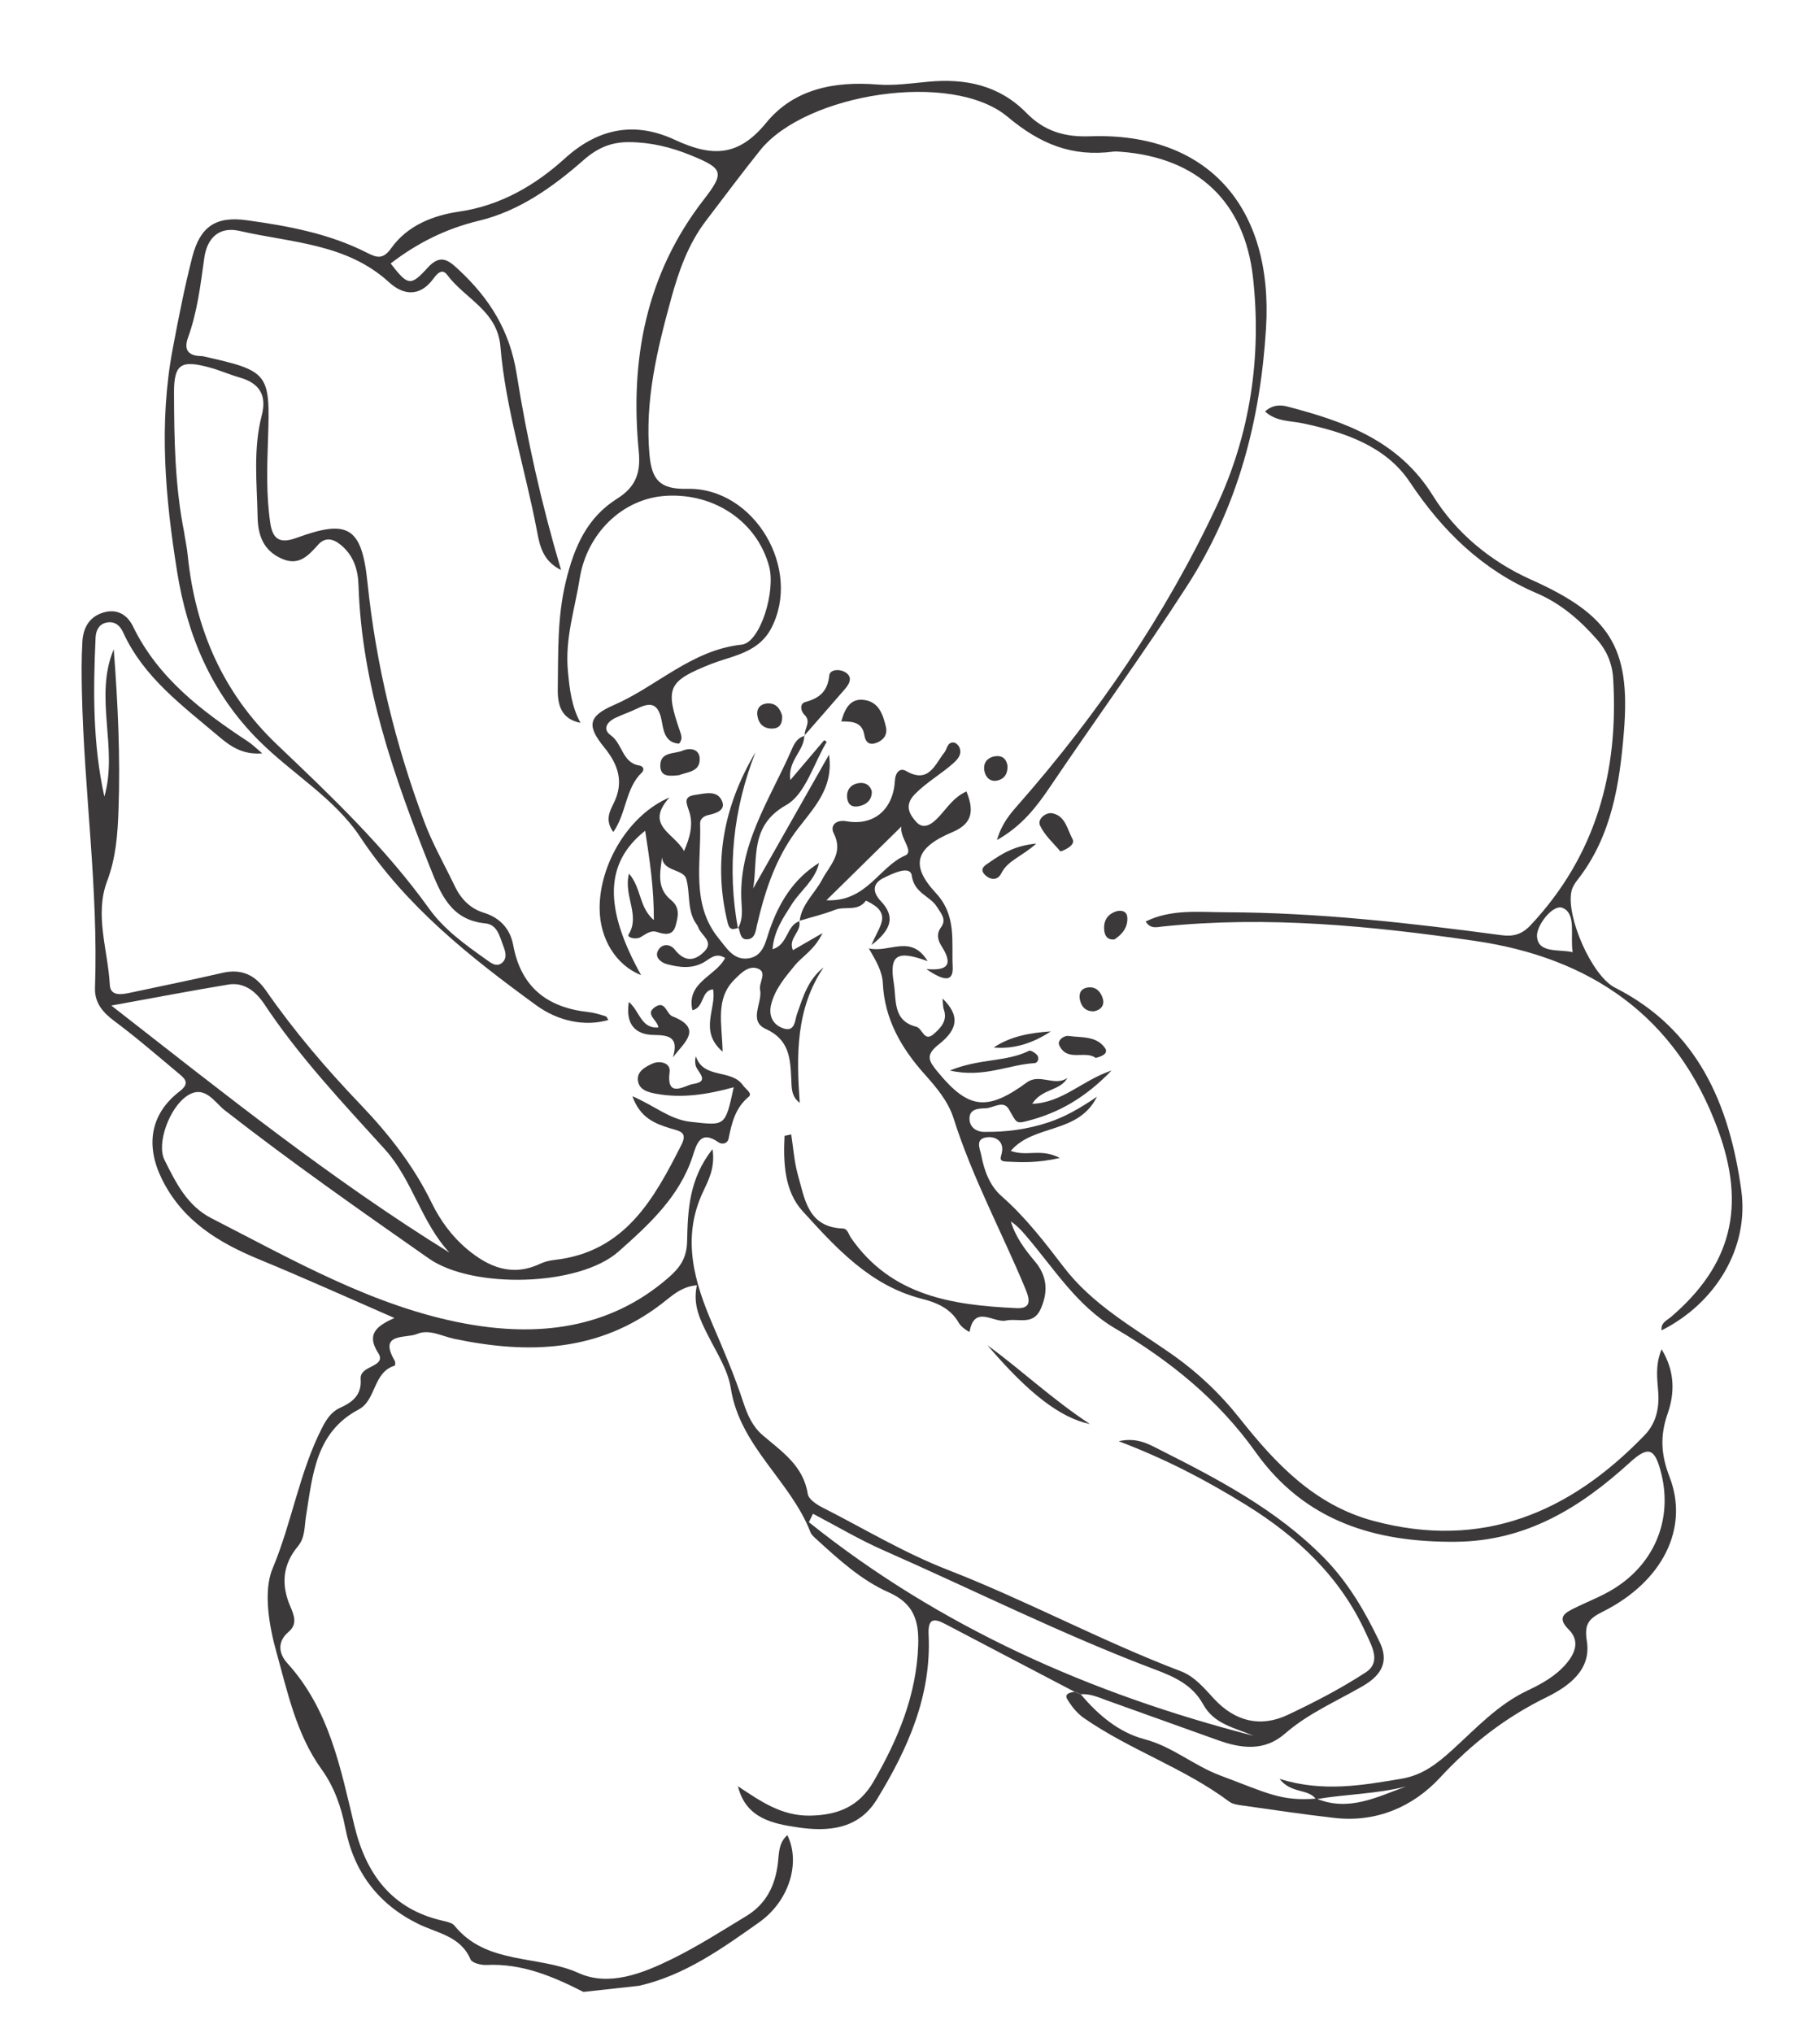 <?xml version="1.0" encoding="UTF-8"?> <svg xmlns="http://www.w3.org/2000/svg" width="77" height="86" viewBox="0 0 77 86" fill="none"> <path d="M24.687 84.258C23.398 83.602 22.087 83.044 20.592 83.116C20.362 83.128 19.976 83.035 19.91 82.884C19.48 81.883 18.499 81.777 17.68 81.372C15.999 80.542 14.965 79.175 14.609 77.318C14.438 76.427 14.133 75.57 13.605 74.84C12.527 73.347 12.155 71.528 11.688 69.858C11.406 68.854 11.12 67.332 11.53 66.354C12.348 64.404 12.66 62.296 13.617 60.413C13.798 60.057 14.008 59.718 14.392 59.547C14.916 59.311 15.308 59.001 15.258 58.34C15.235 58.043 15.482 57.923 15.714 57.806C15.935 57.692 16.21 57.556 16.008 57.242C15.488 56.442 15.915 56.095 16.688 55.75C14.79 54.923 12.902 54.069 10.989 53.281C9.251 52.565 7.73 51.651 6.852 49.878C6.157 48.474 6.342 47.131 7.592 46.169C8.008 45.85 7.876 45.667 7.6 45.44C6.689 44.679 5.792 43.901 4.844 43.194C4.338 42.821 3.995 42.404 4.019 41.778C4.166 37.601 3.555 33.457 3.466 29.29C3.45 28.573 3.443 27.851 3.486 27.134C3.519 26.564 3.773 26.087 4.374 25.909C4.951 25.737 5.383 25.999 5.625 26.493C6.691 28.691 8.549 30.086 10.511 31.38C10.682 31.493 10.831 31.645 11.096 31.866C10.25 31.939 9.722 31.546 9.246 31.143C7.718 29.847 6.073 28.65 5.207 26.744C5.077 26.455 4.856 26.275 4.529 26.33C4.189 26.388 4.058 26.666 4.044 26.964C3.939 29.215 3.923 31.465 4.415 33.693C5.008 31.646 3.963 29.489 4.812 27.463C4.985 29.726 5.094 31.982 5.014 34.247C4.977 35.289 4.91 36.273 4.527 37.287C3.994 38.705 4.568 40.201 4.646 41.66C4.674 42.191 5.226 42.054 5.613 41.969C6.879 41.698 8.147 41.443 9.407 41.152C10.214 40.968 10.787 41.231 11.254 41.902C12.445 43.618 13.8 45.203 15.241 46.709C16.441 47.962 17.499 49.307 18.262 50.878C18.624 51.62 19.117 52.297 19.76 52.837C20.668 53.594 21.65 54.013 22.833 53.465C23.027 53.374 23.245 53.317 23.454 53.294C26.431 52.966 27.666 50.727 28.835 48.412C29.114 47.861 28.71 47.839 28.361 47.729C27.723 47.529 27.091 47.302 26.754 46.369C27.702 46.776 28.336 47.353 29.214 47.451C30.686 47.615 30.679 47.669 31.042 45.99C29.931 46.297 28.849 46.465 27.762 46.265C27.422 46.204 26.998 46.099 26.985 45.648C26.975 45.287 27.35 45.104 27.611 44.986C27.897 44.855 28.381 44.944 28.329 45.342C28.18 46.503 28.981 45.903 29.316 45.853C30.108 45.74 29.444 45.312 29.422 45.021C29.412 44.93 29.395 44.836 29.44 44.679C29.77 45.668 30.938 45.194 31.439 45.913C31.553 46.079 31.848 46.248 31.676 46.392C31.105 46.867 30.957 47.5 30.823 48.17C30.785 48.359 30.562 48.437 30.387 48.311C29.627 47.781 29.468 48.405 29.308 48.898C28.749 50.624 27.445 51.806 26.174 52.935C24.498 54.425 19.992 54.529 18.142 53.232C15.227 51.192 12.308 49.149 9.502 46.958C9.073 46.623 8.654 45.848 7.9 46.363C7.161 46.87 6.617 48.374 6.957 49.059C7.435 50.021 7.919 51.007 8.95 51.533C12.398 53.297 15.81 55.263 19.641 55.979C22.681 56.548 25.741 56.254 28.278 54.046C28.775 53.615 29.053 53.212 29.069 52.515C29.1 51.209 29.144 49.869 30.146 48.608C30.264 49.406 29.968 49.93 29.731 50.44C28.825 52.39 29.385 54.251 30.152 56.032C30.621 57.122 31.083 58.205 31.451 59.329C31.624 59.854 31.842 60.341 32.258 60.7C33.07 61.399 33.989 61.99 34.174 63.193C34.208 63.411 34.543 63.638 34.787 63.762C36.547 64.653 38.229 65.675 40.086 66.398C43.431 67.698 46.597 69.414 49.959 70.692C50.537 70.912 50.944 71.402 51.359 71.854C52.239 72.803 53.309 73.09 54.484 72.536C55.616 72.002 56.736 71.421 57.782 70.739C58.446 70.303 58.036 69.629 57.791 69.086C56.712 66.705 54.885 64.997 52.712 63.653C51.067 62.634 49.352 61.728 47.329 60.962C48.088 60.792 48.574 61.072 49.028 61.302C51.531 62.566 54.014 63.856 56.019 65.898C57.048 66.945 57.761 68.182 58.378 69.473C58.734 70.222 58.526 70.815 57.661 71.316C56.554 71.959 55.351 72.47 54.37 73.326C53.492 74.092 52.521 73.962 51.529 73.609C49.975 73.055 48.423 72.494 46.868 71.939C46.498 71.809 46.138 71.63 45.727 71.666C45.63 71.627 45.537 71.588 45.44 71.549C43.635 70.603 41.83 69.661 40.027 68.712C39.534 68.453 39.253 68.415 39.287 69.143C39.413 71.731 38.404 73.982 37.093 76.121C36.313 77.39 35.021 77.483 33.751 77.296C32.695 77.139 31.556 76.918 31.221 75.557C32.168 76.184 33.066 76.824 34.286 76.799C35.467 76.774 36.35 76.41 36.962 75.35C37.998 73.555 38.779 71.692 38.847 69.581C38.88 68.568 38.671 67.829 37.603 67.356C36.459 66.853 35.504 65.985 34.572 65.135C34.466 65.037 34.34 64.939 34.29 64.813C33.447 62.634 31.306 61.188 30.919 58.724C30.797 57.937 30.31 57.199 29.942 56.464C29.621 55.824 29.301 55.196 29.484 54.365C28.817 54.422 28.422 54.818 28.021 55.126C25.344 57.201 22.343 57.287 19.211 56.629C18.688 56.519 18.166 56.207 17.639 56.426C17.167 56.627 15.989 56.351 16.703 57.565C16.735 57.617 16.721 57.761 16.698 57.766C15.773 58.046 15.925 59.22 15.175 59.619C13.345 60.585 13.226 62.405 12.949 64.117C12.874 64.577 12.918 65.031 12.595 65.419C11.95 66.189 11.893 67.049 12.279 67.943C12.447 68.33 12.587 68.707 12.213 69.022C11.691 69.462 11.817 69.979 12.158 70.354C13.94 72.314 14.407 74.795 14.996 77.236C15.486 79.266 16.574 80.759 18.734 81.246C18.907 81.287 19.126 81.329 19.225 81.45C20.583 83.127 22.763 82.683 24.484 83.459C25.764 84.037 27.186 83.475 28.422 82.868C29.514 82.332 30.546 81.671 31.587 81.039C32.412 80.536 32.801 79.755 32.911 78.806C32.958 78.396 32.941 77.942 33.312 77.625C33.878 78.782 33.397 80.408 32.115 81.314C30.546 82.423 28.969 83.556 27.039 83.996L24.68 84.256L24.687 84.258ZM4.712 42.536C9.484 46.255 14.033 49.902 19.015 52.984C17.814 51.689 17.445 49.893 16.278 48.61C14.492 46.64 12.667 44.708 11.189 42.483C10.845 41.964 10.352 41.533 9.662 41.645C8.079 41.905 6.503 42.211 4.712 42.533L4.712 42.536ZM53.029 73.421C52.232 73.074 51.37 72.941 50.901 72.089C50.456 71.281 49.709 70.934 48.873 70.621C44.951 69.143 41.203 67.26 37.37 65.572C36.352 65.124 35.385 64.547 34.395 64.03L34.223 64.388C39.791 68.844 46.171 71.657 53.029 73.421Z" fill="#3B3939"></path> <path d="M28.734 31.456C28.1 31.42 28.066 30.837 27.986 30.447C27.83 29.686 27.461 29.72 26.92 29.987C26.632 30.127 26.32 30.228 26.032 30.368C25.685 30.535 25.474 30.842 25.843 31.104C26.337 31.456 26.323 32.258 27.038 32.378C27.233 32.409 27.27 32.566 27.154 32.678C26.458 33.342 26.508 34.394 25.947 35.195C25.593 34.706 25.789 34.328 25.956 33.993C26.408 33.093 26.165 32.352 25.566 31.616C24.827 30.708 24.871 30.301 25.969 29.824C27.797 29.03 29.257 27.494 31.382 27.267C32.158 27.182 32.827 25.021 32.538 23.951C32.031 22.078 30.238 20.851 28.184 20.972C26.329 21.08 24.825 22.574 24.524 24.48C24.32 25.775 23.898 27.002 24.026 28.38C24.1 29.169 24.18 29.869 24.558 30.576C23.745 30.412 23.585 29.826 23.598 29.126C23.623 27.616 23.569 26.142 23.935 24.614C24.297 23.107 24.848 21.883 26.119 21.087C26.927 20.579 27.107 19.962 27.025 19.101C26.647 15.219 27.325 11.603 29.776 8.442C30.666 7.295 30.598 7.128 29.237 6.572C28.402 6.229 27.534 6.017 26.62 6.012C25.871 6.006 25.288 6.245 24.692 6.769C23.396 7.907 21.966 8.928 20.263 9.336C18.862 9.672 17.647 10.284 16.528 11.145C17.251 12.078 17.368 12.125 18.091 11.326C18.636 10.729 18.972 11.002 19.413 11.415C20.703 12.618 21.564 13.971 21.855 15.802C22.293 18.556 22.901 21.292 23.738 24.112C22.95 23.72 22.835 23.064 22.721 22.476C22.226 19.863 21.395 17.313 21.171 14.654C21.044 13.141 19.666 12.633 18.919 11.627C18.691 11.32 18.469 11.608 18.325 11.802C17.753 12.57 17.062 12.488 16.465 11.944C14.661 10.292 12.32 10.27 10.138 9.768C9.266 9.567 8.761 10.071 8.642 10.912C8.484 12.05 8.349 13.189 7.954 14.281C7.775 14.776 7.946 15.044 8.482 15.061C8.518 15.063 8.555 15.063 8.588 15.069C11.377 15.695 11.434 15.765 11.339 18.581C11.298 19.766 11.26 20.951 11.436 22.131C11.545 22.855 11.881 22.996 12.562 22.746C14.708 21.963 15.303 22.273 15.546 24.631C15.907 28.122 16.725 31.484 17.949 34.756C18.299 35.693 18.805 36.574 19.238 37.479C19.498 38.021 19.886 38.43 20.473 38.609C21.162 38.821 21.588 39.301 21.712 39.977C22.043 41.764 23.157 42.621 24.892 42.809C25.139 42.834 25.381 42.913 25.62 42.986C25.671 43 25.701 43.089 25.736 43.145C24.755 43.427 23.627 43.209 22.673 42.512C19.877 40.475 17.194 38.35 15.237 35.4C14.146 33.756 12.354 32.727 10.954 31.328C8.935 29.311 7.926 26.88 7.494 24.184C6.992 21.061 6.711 17.91 7.307 14.755C7.553 13.455 7.806 12.151 8.136 10.868C8.466 9.586 9.129 9.134 10.438 9.316C12.182 9.556 13.919 9.876 15.511 10.684C15.938 10.9 16.198 10.994 16.555 10.493C17.238 9.534 18.335 9.107 19.432 8.95C21.198 8.693 22.671 7.815 23.894 6.705C25.375 5.361 26.932 5.16 28.552 5.915C30.126 6.646 31.242 6.632 32.416 5.194C33.584 3.763 35.298 3.429 37.118 3.575C37.827 3.632 38.553 3.523 39.268 3.457C40.844 3.31 42.274 3.601 43.429 4.78C44.172 5.539 45.013 5.806 46.13 5.765C51.043 5.594 53.882 8.704 53.562 13.89C53.323 17.774 52.378 21.439 50.223 24.782C48.373 27.656 46.362 30.413 44.451 33.245C43.884 34.085 43.264 34.922 42.18 35.532C42.383 34.834 42.726 34.44 43.075 34.042C46.439 30.214 49.299 26.035 51.463 21.424C52.889 18.386 53.383 15.113 53.014 11.758C52.659 8.529 50.667 6.664 47.415 6.419C47.308 6.411 47.198 6.4 47.091 6.415C45.365 6.638 44.02 6.106 42.629 4.94C40.272 2.967 34.093 3.951 32.164 6.352C31.378 7.332 30.626 8.345 29.862 9.345C29.111 10.335 28.717 11.46 28.387 12.66C27.797 14.815 27.279 16.946 27.476 19.213C27.569 20.264 27.884 20.704 29.065 20.677C31.926 20.609 33.955 24.096 32.615 26.601C32.322 27.147 31.858 27.452 31.311 27.667C30.909 27.823 30.489 27.929 30.087 28.085C28.252 28.815 28.13 29.089 28.773 30.944C28.831 31.112 28.886 31.284 28.724 31.46L28.734 31.456ZM7.798 22.575C7.832 22.792 7.907 23.143 7.943 23.502C8.263 26.615 9.43 29.316 11.725 31.5C14.015 33.678 16.302 35.854 18.16 38.442C18.787 39.316 19.686 39.962 20.569 40.587C20.765 40.724 21.002 40.932 21.246 40.721C21.469 40.531 21.385 40.244 21.294 40.016C21.139 39.624 21.052 39.11 20.535 39.058C19.079 38.918 18.649 37.824 18.198 36.697C16.668 32.852 15.304 28.967 15.168 24.764C15.148 24.101 14.962 23.491 14.412 23.044C14.085 22.776 13.752 22.714 13.461 23.04C13.035 23.512 12.639 23.958 11.907 23.626C11.134 23.279 10.914 22.631 10.899 21.871C10.87 20.436 10.705 18.994 11.073 17.578C11.301 16.709 10.972 16.201 10.128 15.964C9.716 15.848 9.317 15.668 8.906 15.555C7.668 15.213 7.356 15.373 7.362 16.635C7.371 18.573 7.391 20.519 7.801 22.571L7.798 22.575Z" fill="#3B3939"></path> <path d="M45.444 71.555C45.541 71.594 45.634 71.633 45.73 71.672C46.46 72.545 47.342 73.282 48.418 73.566C49.607 73.877 50.503 74.685 51.641 75.107C53.632 75.851 54.195 76.198 55.692 76.079C57.066 76.644 58.259 76.011 59.483 75.567C58.236 75.885 56.94 75.889 55.678 76.104C55.333 75.638 54.646 75.891 54.133 75.245C55.973 75.818 57.631 75.517 59.289 75.239C60.173 75.092 60.79 74.615 61.461 74.004C62.438 73.115 63.366 72.109 64.597 71.522C65.218 71.226 65.815 70.903 66.268 70.369C66.653 69.915 66.843 69.396 66.369 68.927C65.844 68.408 66.212 68.219 66.625 68.015C67.107 67.777 67.613 67.58 68.082 67.317C69.957 66.264 70.795 64.318 70.275 62.288C70.009 61.249 69.738 61.151 68.958 61.859C66.864 63.768 64.573 65.188 61.596 65.215C58.17 65.246 55.202 64.346 53.123 61.425C51.551 59.214 49.502 57.554 47.183 56.193C45.555 55.238 44.584 53.64 43.393 52.255C43.211 52.04 43.02 51.834 42.768 51.667C42.961 52.315 43.352 52.843 43.777 53.347C44.303 53.965 44.354 54.632 44.034 55.356C43.716 56.087 43.075 55.745 42.553 55.859C42.054 55.969 41.222 55.174 41.022 56.327C41.017 56.367 40.668 56.139 40.574 55.971C40.225 55.346 39.634 55.098 39 54.937C36.815 54.383 35.37 52.784 33.956 51.229C33.183 50.381 33.136 49.172 33.193 48.045C33.287 48.025 33.38 48.005 33.474 47.984C33.562 48.548 33.6 49.131 33.752 49.678C34.046 50.704 34.169 51.908 35.656 51.965C35.864 51.972 35.896 52.202 35.994 52.346C37.702 54.826 40.309 55.209 43.013 55.333C43.609 55.36 43.589 55.019 43.395 54.546C42.394 52.13 41.141 49.822 40.347 47.314C40.118 46.584 39.619 45.999 39.115 45.435C38.133 44.336 37.425 43.112 37.351 41.596C37.328 41.088 37.073 40.658 36.756 40.115C37.626 40.323 38.537 39.491 39.245 40.656C37.933 40.174 37.621 40.396 37.815 41.595C37.931 42.291 37.759 43.18 38.762 43.429C39.033 43.495 39.095 44.112 39.52 43.725C39.817 43.459 40.092 43.168 39.932 42.701C39.888 42.574 39.898 42.427 39.877 42.235C40.575 42.917 40.58 43.5 39.724 44.171C39.132 44.635 39.295 44.881 39.668 45.335C40.965 46.91 41.749 47.025 43.443 45.786C43.993 45.386 44.611 45.974 45.16 45.597C44.843 46.157 44.084 46.036 43.671 46.691C44.961 46.638 45.76 45.713 47.028 45.28C45.901 46.453 44.766 47.082 43.464 47.416C42.974 47.543 43.011 47.489 42.684 46.922C42.452 46.519 42.032 46.865 41.707 46.878C41.415 46.89 40.989 46.887 41.018 47.359C41.038 47.687 41.315 47.874 41.616 47.877C42.554 47.892 43.474 47.771 44.37 47.471C45.041 47.246 45.654 46.905 46.411 46.39C45.614 47.987 43.751 47.53 42.763 48.681C43.467 48.939 44.015 48.556 44.84 48.98C43.897 49.195 43.235 49.169 42.569 49.134C42.22 49.113 42.354 48.953 42.392 48.728C42.475 48.257 42.097 48.055 41.737 48.108C41.24 48.179 41.464 48.596 41.519 48.886C41.643 49.532 41.88 50.162 42.37 50.593C43.381 51.481 44.192 52.536 44.997 53.588C46.211 55.179 47.918 56.129 49.499 57.228C50.638 58.019 51.606 58.931 52.464 60.014C53.972 61.916 55.618 63.66 58.092 64.328C62.696 65.569 66.407 63.993 69.577 60.71C70.048 60.223 70.203 59.599 70.158 58.918C70.122 58.352 70.013 57.774 70.298 57.073C70.874 58.019 70.853 58.941 70.552 59.801C70.226 60.737 70.271 61.534 70.635 62.473C71.478 64.652 70.328 66.909 67.819 68.167C67.222 68.467 67.018 68.677 67.137 69.429C67.326 70.642 66.361 71.335 65.425 71.794C63.692 72.641 62.243 73.769 60.926 75.19C59.779 76.428 58.231 77.099 56.454 76.896C55.172 76.75 53.891 76.558 52.615 76.378C52.404 76.349 52.157 76.323 51.999 76.202C50.091 74.776 47.799 74.023 45.853 72.668C45.568 72.472 45.33 72.171 45.152 71.871C45.023 71.654 45.263 71.588 45.448 71.565L45.444 71.555Z" fill="#3B3939"></path> <path d="M53.52 17.406C53.847 17.107 54.198 17.124 54.483 17.201C56.907 17.835 59.178 18.637 60.63 20.977C61.599 22.538 63.068 23.752 64.757 24.509C68.073 25.994 68.999 27.34 68.705 30.933C68.525 33.159 68.188 35.372 66.739 37.219C66.632 37.356 66.525 37.52 66.487 37.689C66.242 38.751 67.344 41.281 68.325 41.776C71.841 43.556 73.171 46.737 73.669 50.342C74.011 52.813 72.558 55.136 70.299 56.272C70.254 55.953 70.52 55.855 70.698 55.703C73.287 53.487 73.861 51.007 72.691 47.805C70.921 42.955 67.259 40.502 62.383 39.796C58.018 39.165 53.608 38.73 49.177 39.191C48.936 39.218 48.669 39.303 48.471 38.978C49.557 38.444 50.726 38.585 51.844 38.588C55.763 38.598 59.649 39.041 63.528 39.558C64.03 39.624 64.391 39.525 64.763 39.128C67.522 36.18 68.485 32.652 68.25 28.711C68.213 28.076 67.984 27.524 67.566 27.052C66.846 26.234 66.04 25.532 65.023 25.096C62.718 24.11 61.035 22.475 59.641 20.383C58.63 18.869 56.881 18.28 55.118 17.906C54.588 17.793 53.987 17.84 53.52 17.403L53.52 17.406ZM66.535 40.275C66.424 39.569 66.703 38.654 66.111 38.403C65.703 38.23 64.996 39.145 65.027 39.607C65.073 40.331 65.916 40.142 66.535 40.275Z" fill="#3B3939"></path> <path d="M33.809 38.953C33.944 39.403 33.324 39.675 33.546 40.192C33.9 39.988 34.247 39.788 34.799 39.47C34.449 40.188 33.953 40.441 33.627 40.836C33.217 41.336 32.793 41.831 32.627 42.479C32.501 42.981 32.712 43.367 33.169 43.508C33.643 43.65 33.63 43.14 33.721 42.886C33.975 42.176 34.176 41.448 34.843 40.92C33.658 42.682 33.697 44.646 33.834 46.649C33.464 46.37 33.495 45.987 33.477 45.643C33.437 44.771 33.395 43.977 32.403 43.526C31.643 43.181 32.268 42.423 32.158 41.868C32.098 41.561 32.461 41.149 32.09 40.982C31.691 40.805 31.351 41.156 31.075 41.433C30.251 42.252 30.547 43.295 30.573 44.486C29.549 43.602 30.329 42.659 30.167 41.846C29.642 41.904 29.816 42.607 29.295 42.733C29.022 41.537 30.297 41.291 30.677 40.521C30.281 40.271 30.035 40.558 29.781 40.702C29.262 40.996 28.733 40.919 28.213 40.782C27.986 40.721 27.699 40.515 27.827 40.234C27.975 39.901 28.349 39.916 28.541 40.159C28.958 40.69 29.382 40.673 29.803 40.244C30.221 39.819 29.659 39.568 29.547 39.237C29.513 39.139 29.435 39.055 29.381 38.959C29.076 38.399 29.199 37.752 29.034 37.177C28.894 36.691 27.802 36.926 28.042 35.957C27.984 36.748 27.681 37.5 28.397 38.078C28.788 38.394 28.684 38.795 28.58 39.166C28.461 39.587 28.129 39.532 27.79 39.42C27.52 39.335 27.316 39.519 27.099 39.642C26.89 39.757 26.514 39.657 26.595 39.526C27.102 38.715 26.366 37.896 26.612 36.952C27.146 37.582 27.024 38.367 27.662 38.92C27.67 37.584 27.491 36.403 27.296 35.139C25.567 36.506 25.553 38.42 27.124 41.248C26.062 40.827 25.372 39.713 25.369 38.421C25.363 36.542 26.611 34.456 28.322 33.734C27.256 34.922 28.53 35.237 28.94 36C29.201 35.404 29.339 34.855 29.154 34.311C29.032 33.952 28.908 33.696 29.408 33.624C29.826 33.565 30.352 33.401 30.552 33.897C30.707 34.282 30.285 34.405 29.96 34.477C29.764 34.521 29.612 34.647 29.62 34.84C29.677 36.496 29.216 38.238 30.413 39.702C30.748 40.111 31.05 40.645 31.691 40.534C32.289 40.429 32.384 39.852 32.541 39.389C32.947 38.19 33.57 37.172 34.653 36.499C34.484 37.243 33.868 37.664 33.495 38.255C33.138 38.822 32.744 39.377 32.684 40.151C33.349 39.96 33.262 39.142 33.83 38.964L33.808 38.946L33.809 38.953Z" fill="#3B3939"></path> <path d="M33.83 38.97C33.906 38.253 34.47 37.798 34.781 37.207C35.105 36.594 35.7 36.094 35.274 35.25C35.105 34.916 35.371 34.659 35.818 34.739C36.978 34.941 37.797 34.237 37.863 33.007C37.879 32.702 38.059 32.454 38.334 32.612C39.295 33.169 39.553 32.333 39.959 31.823C40.08 31.668 40.069 31.392 40.348 31.408C40.431 31.412 40.541 31.512 40.58 31.593C40.712 31.869 40.554 32.081 40.365 32.254C39.838 32.734 39.209 33.076 38.697 33.601C38.214 34.099 38.532 34.506 38.766 34.767C39.093 35.133 39.465 34.832 39.753 34.514C40.086 34.151 40.358 33.715 40.889 33.478C41.198 34.252 41.182 34.825 40.297 35.196C38.74 35.852 38.487 36.582 39.587 37.766C40.484 38.729 40.252 39.823 40.306 40.886C40.337 41.502 40.003 41.552 39.19 40.989C40.276 41.093 40.23 40.65 39.839 40.027C39.679 39.777 39.604 39.509 39.81 39.229C40.063 38.885 39.811 38.639 39.643 38.364C39.35 37.888 38.687 37.8 38.574 37.037C38.507 36.583 37.753 36.953 37.362 37.147C36.9 37.38 36.921 37.753 37.261 38.111C37.84 38.727 37.787 39.267 36.872 39.974C37.137 39.295 37.571 38.865 37.143 38.418C37.001 38.272 36.641 38.087 36.633 38.098C36.299 38.57 35.757 38.32 35.34 38.481C34.843 38.674 34.322 38.797 33.812 38.952L33.834 38.97L33.83 38.97ZM34.962 38.081C36.672 38.156 37.175 36.676 38.295 36.187C38.695 36.011 38.06 35.458 38.134 34.962C37.123 35.957 36.111 36.949 34.962 38.081Z" fill="#3B3939"></path> <path d="M34.028 31.114C34.03 31.76 33.317 32.172 33.437 32.996C33.962 32.378 34.418 31.843 34.87 31.308C34.906 31.331 34.941 31.353 34.977 31.379C34.422 32.297 34.077 33.595 33.26 34.054C31.698 34.935 32.077 36.308 31.864 37.581C32.924 35.71 33.985 33.839 35.073 31.922C35.307 33.512 34.198 34.367 33.49 35.424C32.739 36.545 32.334 37.806 32.032 39.109C31.971 39.363 31.957 39.74 31.576 39.733C31.322 39.728 31.316 39.432 31.245 39.235L31.219 39.271C31.414 38.946 31.4 38.581 31.375 38.228C31.194 35.772 32.575 33.82 33.488 31.721C33.59 31.482 33.727 31.194 34.053 31.128L34.031 31.111L34.028 31.114Z" fill="#3B3939"></path> <path d="M31.245 39.238C31.024 39.325 30.866 39.359 30.788 39.038C30.157 36.479 30.619 34.087 31.962 31.819C31.013 34.245 30.755 36.727 31.22 39.274L31.245 39.238Z" fill="#3B3939"></path> <path d="M28.469 44.723C28.718 43.901 28.343 43.784 27.679 43.778C26.897 43.772 26.452 43.349 26.605 42.38C27.067 42.771 27.116 43.517 27.852 43.462C27.835 43.154 27.249 42.899 27.723 42.59C28.154 42.308 28.191 42.888 28.446 42.988C29.756 43.507 28.959 44.083 28.469 44.723Z" fill="#3B3939"></path> <path d="M35.594 30.516C35.745 29.969 35.98 29.498 36.616 29.616C37.192 29.721 37.361 30.24 37.478 30.738C37.557 31.062 37.395 31.298 37.095 31.416C36.785 31.54 36.619 31.406 36.568 31.092C36.476 30.528 36.04 30.517 35.594 30.516Z" fill="#3B3939"></path> <path d="M34.053 31.131C33.994 30.834 34.354 30.544 34.033 30.233C33.874 30.079 33.82 29.762 34.07 29.695C34.678 29.532 35.015 29.238 35.084 28.574C35.112 28.317 35.495 28.292 35.726 28.415C36.08 28.603 35.969 28.886 35.764 29.126C35.191 29.793 34.608 30.45 34.031 31.114L34.053 31.131Z" fill="#3B3939"></path> <path d="M41.778 56.903C43.212 57.949 44.505 59.178 46.111 60.235C44.863 59.977 43.513 58.941 41.778 56.903Z" fill="#3B3939"></path> <path d="M40.183 45.284C41.438 44.764 42.571 44.929 43.537 44.447C43.606 44.413 43.797 44.534 43.877 44.627C43.987 44.76 43.903 44.961 43.772 44.969C42.671 45.03 41.61 45.609 40.183 45.281L40.183 45.284Z" fill="#3B3939"></path> <path d="M28.722 32.789C28.338 32.831 27.953 32.87 27.936 32.417C27.913 31.79 28.516 31.902 28.875 31.753C29.216 31.614 29.6 31.687 29.603 32.105C29.609 32.668 29.05 32.651 28.719 32.793L28.722 32.789Z" fill="#3B3939"></path> <path d="M44.864 36.015C44.576 35.668 44.196 35.337 44.002 34.92C43.877 34.653 44.239 34.349 44.519 34.401C45.071 34.502 45.159 35.093 45.378 35.497C45.489 35.702 45.186 35.91 44.868 36.015L44.864 36.015Z" fill="#3B3939"></path> <path d="M46.356 44.751C45.92 44.41 45.141 44.94 44.813 44.208C44.725 44.013 45.001 43.792 45.212 43.821C45.751 43.897 46.384 43.808 46.748 44.328C46.905 44.552 46.639 44.68 46.356 44.751Z" fill="#3B3939"></path> <path d="M43.842 35.683C43.23 36.238 42.637 36.386 42.359 36.947C42.197 37.272 41.855 37.22 41.639 36.97C41.428 36.723 41.712 36.583 41.862 36.477C42.386 36.11 42.928 35.77 43.842 35.683Z" fill="#3B3939"></path> <path d="M42.041 44.308C42.785 43.815 43.611 43.687 44.456 43.627C43.718 44.114 42.923 44.386 42.041 44.308Z" fill="#3B3939"></path> <path d="M36.885 33.497C36.88 33.837 36.675 34.018 36.374 34.094C36.081 34.166 35.873 34.067 35.84 33.74C35.809 33.394 36.009 33.178 36.317 33.127C36.569 33.083 36.817 33.181 36.888 33.496L36.885 33.497Z" fill="#3B3939"></path> <path d="M33.091 30.271C33.107 30.629 32.972 30.812 32.673 30.818C32.298 30.826 32.086 30.603 32.04 30.248C32.004 29.955 32.185 29.771 32.464 29.753C32.847 29.731 33.011 29.996 33.088 30.271L33.091 30.271Z" fill="#3B3939"></path> <path d="M42.624 32.374C42.647 32.705 42.506 32.951 42.187 33.016C41.897 33.078 41.701 32.888 41.648 32.614C41.585 32.281 41.758 32.051 42.084 31.992C42.369 31.941 42.568 32.071 42.624 32.374Z" fill="#3B3939"></path> <path d="M47.15 39.737C46.88 39.767 46.751 39.613 46.722 39.385C46.669 38.995 46.818 38.692 47.202 38.557C47.414 38.484 47.666 38.526 47.692 38.787C47.728 39.205 47.498 39.511 47.153 39.733L47.15 39.737Z" fill="#3B3939"></path> <path d="M46.288 42.776C45.949 42.791 45.757 42.601 45.691 42.298C45.631 42.024 45.725 41.8 46.045 41.768C46.393 41.73 46.578 41.973 46.658 42.245C46.737 42.513 46.584 42.718 46.288 42.776Z" fill="#3B3939"></path> </svg> 